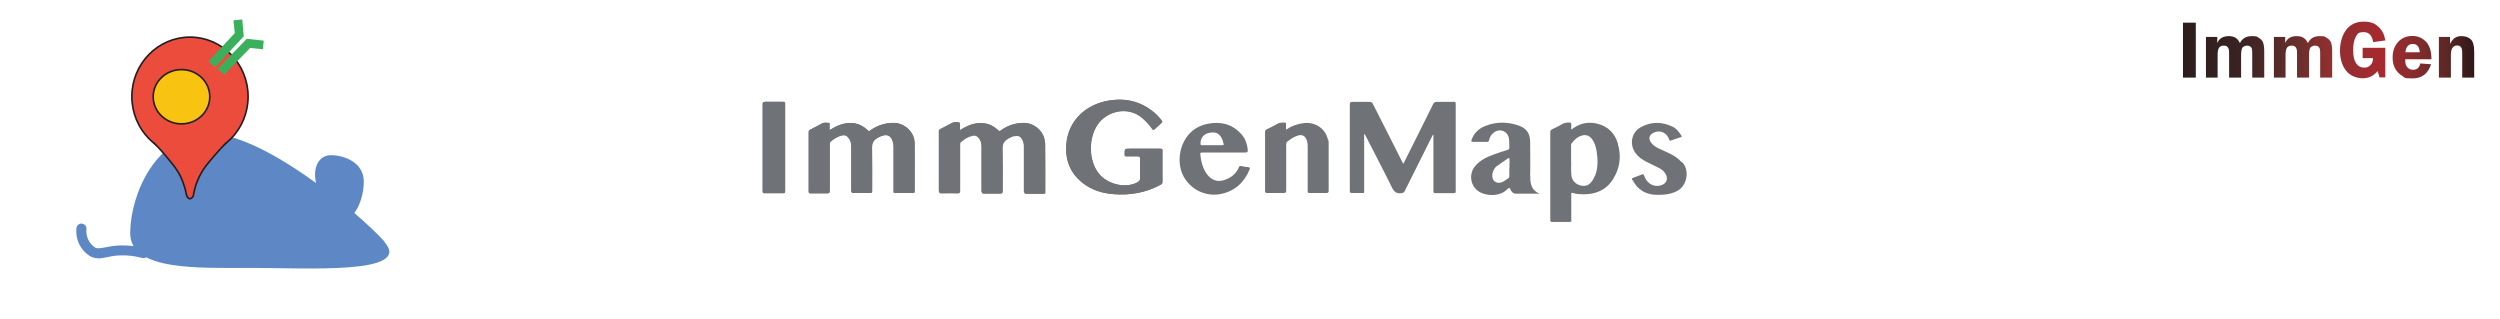 <?xml version="1.0" encoding="UTF-8"?>
<svg xmlns="http://www.w3.org/2000/svg" version="1.1" xmlns:xlink="http://www.w3.org/1999/xlink" viewBox="0 0 1501.5 191.5">
  <defs>
    <style>
      .cls-1 {
        fill: #f9c311;
      }

      .cls-1, .cls-2 {
        stroke: #231f20;
        stroke-miterlimit: 10;
      }

      .cls-3 {
        fill: #fff;
      }

      .cls-4 {
        fill: #6f7276;
      }

      .cls-5 {
        fill: #3bb05c;
      }

      .cls-2 {
        fill: #ec4c3c;
      }

      .cls-6 {
        fill: url(#linear-gradient);
      }

      .cls-7 {
        fill: #5e88c5;
      }
    </style>
    <linearGradient id="linear-gradient" x1="1311.1" y1="139.1" x2="1486" y2="139.1" gradientTransform="translate(0 169.2) scale(1 -1)" gradientUnits="userSpaceOnUse">
      <stop offset="0" stop-color="#281b1b"/>
      <stop offset="0" stop-color="#2c1d1d"/>
      <stop offset=".2" stop-color="#392322"/>
      <stop offset=".3" stop-color="#4e2928"/>
      <stop offset=".4" stop-color="#6b2f2c"/>
      <stop offset=".5" stop-color="#902f2f"/>
      <stop offset=".6" stop-color="#992d30"/>
      <stop offset=".7" stop-color="#aa2930"/>
      <stop offset=".7" stop-color="#a02b2f"/>
      <stop offset=".8" stop-color="#852c2d"/>
      <stop offset=".9" stop-color="#5e2826"/>
      <stop offset="1" stop-color="#2f1818"/>
      <stop offset="1" stop-color="#1b0c0c"/>
    </linearGradient>
  </defs>
  <!-- Generator: Adobe Illustrator 28.7.1, SVG Export Plug-In . SVG Version: 1.2.0 Build 142)  -->
  <g>
    <g id="Layer_1">
      <rect class="cls-3" width="1501.5" height="191.5"/>
      <g>
        <path class="cls-7" d="M231,145.2c-3.8-4.3-10.2-10.4-18.2-17.3,3.3-4.2,5.7-11.7,5.7-18.8,0-11.9-12.3-15.9-19.7-15.9s-11.1,7.4-9,16.7c-21.5-15.6-46.3-29.6-63.8-29.6-32.4,0-47.8,36.9-47.8,59.7s40.8,20.9,73.2,20.9,97.1,4.2,79.4-15.7Z"/>
        <ellipse class="cls-2" cx="114.1" cy="58" rx="34.9" ry="35.7"/>
        <ellipse class="cls-1" cx="109" cy="58.1" rx="17" ry="16.3"/>
        <path class="cls-2" d="M135.8,85.8c-1.8,1.9-4.4,4.6-7.4,8.1-3.7,4.4-5.8,6.8-7.7,10.3-1.5,2.7-3.5,7-4.5,12.9,0,.3-.1.8-.5,1.2-.5.8-1.3,1-1.6,1.1-.3,0-1-.3-1.6-1.1-.3-.5-.4-1-.5-1.2-1.1-5.9-3-10.2-4.5-12.9-1.9-3.4-4-5.8-7.7-10.3-2.9-3.5-5.5-6.2-7.4-8.1"/>
        <g>
          <polygon class="cls-5" points="134.6 44.9 130.8 41.3 148.2 23.3 158.4 24.4 157.9 29.6 150.2 28.8 134.6 44.9"/>
          <polygon class="cls-5" points="129.1 40.4 125.3 36.8 141 19.9 140.2 12.2 145.5 11.7 146.4 21.8 129.1 40.4"/>
        </g>
        <path class="cls-7" d="M58.9,155.1c-1.8,0-3.4-.4-5.2-1.5-5.5-3.6-8.5-9.9-7.8-16.6.2-1.6,1.6-2.9,3.3-2.7,1.6.2,2.9,1.6,2.7,3.3-.4,4.4,1.5,8.6,5.1,11,1.2.8,2.7.6,6,0,2.4-.5,5.4-1.1,9.3-1.2,4.9-.1,9.8.4,14.6,1.7,1.6.4,2.6,2.1,2.1,3.7-.4,1.6-2.1,2.6-3.7,2.1-4.2-1.1-8.6-1.7-12.9-1.5-3.3,0-6,.6-8.3,1.1-1.9.4-3.6.7-5.3.7Z"/>
      </g>
      <g>
        <path class="cls-4" d="M498.3,78.1c1.9-1.1,3.6-2.1,5.5-2.9,6.5-2.5,12.5-1.7,17.6,3.2.7.6,1,.1,1.4-.2,4.2-2.9,8.8-4.5,13.8-4.4,6.6,0,12.5,5.5,12.6,12.1.2,9.7,0,19.4,0,29,0,.7-.2,1-.9,1-3.6,0-7.2,0-10.8,0-1.1,0-.9-.6-.9-1.3,0-8.8,0-17.6,0-26.4,0-1.5-.3-3-.9-4.4-1.1-2.2-2.7-3-5.1-2.5-1.2.3-2.3.8-3.3,1.3-2.4,1.3-3.8,2.9-3.7,6.1.3,8.6,0,17.2.1,25.9,0,1.1-.3,1.4-1.4,1.3-3.2,0-6.4,0-9.5,0-1.2,0-1.6-.2-1.6-1.5,0-8.9,0-17.7,0-26.6,0-2.1-.6-4-2.1-5.5-.9-1-2-1.3-3.4-1-2.7.6-5,2-7.1,3.9-.5.5-.4,1.1-.4,1.7,0,9.2,0,18.4,0,27.7,0,1.3-.4,1.5-1.5,1.5-3.3,0-6.6,0-10,0-.8,0-1.1-.2-1.1-1.1,0-11.9,0-23.8,0-35.7,0-.7.3-1.1.9-1.4,2.4-1.2,4.8-2.5,7.2-3.8,1.3-.7,2.6-.3,3.9-.3.6,0,.5.5.5.9,0,1.1,0,2.2,0,3.5Z"/>
        <path class="cls-4" d="M576.6,78.1c3.1-1.9,6.1-3.5,9.6-4,5.1-.8,9.6.5,13.3,4.1.6.6.9.6,1.6.1,4.2-3.1,9-4.6,14.2-4.5,6.2.1,12.1,5.5,12.2,11.6.2,9.9,0,19.7.1,29.6,0,1-.5.9-1.2.9-3.4,0-6.8,0-10.2,0-1.1,0-1.3-.4-1.3-1.4,0-8.8,0-17.6,0-26.4,0-1.7-.3-3.4-1.2-4.9-1.2-1.8-2.4-2.4-4.6-2-1.4.3-2.6.8-3.8,1.5-2.2,1.3-3.5,2.8-3.4,5.7.3,8.6,0,17.1.1,25.7,0,1.5-.4,1.7-1.8,1.7-3.1,0-6.3,0-9.4,0-1.1,0-1.4-.2-1.4-1.4,0-8.9,0-17.8,0-26.7,0-2.1-.5-3.9-2-5.5-1-1.1-2.1-1.5-3.6-1.2-2.7.6-4.9,2-6.9,3.8-.5.5-.5,1.1-.5,1.6,0,9.2,0,18.4,0,27.5,0,1.3-.2,1.7-1.6,1.7-3.3-.1-6.5,0-9.8,0-.9,0-1.2-.3-1.2-1.2,0-11.8,0-23.6,0-35.4,0-.8.2-1.2.9-1.6,2.4-1.2,4.8-2.4,7.1-3.7,1.3-.7,2.7-.3,4.1-.4.5,0,.4.5.4.8,0,1.1,0,2.2,0,3.5Z"/>
        <path class="cls-4" d="M686.9,89.3c3.4,0,6.7,0,10.1,0,.9,0,1.2.3,1.2,1.2,0,6.3,0,12.6,0,18.9,0,1-.5,1.2-1.2,1.6-8.9,4.8-18.3,6.4-28.3,5.6-6.8-.6-13.1-2.6-18.5-6.8-7.6-6-10.5-13.9-9.7-23.4,1.1-13.9,11.8-23.9,26.1-26.1,10.1-1.5,19,.8,26.8,7.4,1.7,1.4,3.1,3,4.4,4.7.4.6.4.9-.1,1.4-1.4,1.2-2.8,2.5-4.2,3.8-.6.5-.9.5-1.4-.1-1.8-2.5-3.8-4.8-6.1-6.7-8.8-7.4-21.3-3.9-26.7,4-5.6,8.3-5.4,21.5.5,29.2,5.3,6.9,16.5,9.4,23.6,5.4,1-.6,1.4-1.2,1.4-2.4,0-3.8,0-7.7,0-11.5,0-1.3-.4-1.6-1.6-1.6-2.2,0-4.4,0-6.6,0-.8,0-1.1-.2-1.1-1.1,0-3.5,0-3.5,3.5-3.5s5.4,0,8,0Z"/>
        <path class="cls-4" d="M458.1,88.4c0-8.6,0-17.1,0-25.7,0-1.3.4-1.6,1.6-1.6,3.6,0,7.1,0,10.7,0,.9,0,1.2.2,1.2,1.1,0,17.5,0,35,0,52.6,0,1-.3,1.1-1.2,1.1-3.7,0-7.4,0-11.1,0-1,0-1.2-.4-1.2-1.3,0-8.8,0-17.5,0-26.3Z"/>
        <path class="cls-4" d="M698.2,90.5c0-.9-.2-1.2-1.2-1.2-3.4,0-6.7,0-10.1,0h-8c-3.6,0-3.5,0-3.5,3.5,0,.8.2,1.1,1.1,1.1,2.2,0,4.4,0,6.6,0,1.2,0,1.7.3,1.6,1.6,0,3.8,0,7.7,0,11.5,0,1.2-.4,1.8-1.4,2.4-7.1,4-18.3,1.4-23.6-5.4-6-7.7-6.2-20.9-.5-29.2,5.3-7.9,17.9-11.4,26.7-4,2.3,2,4.4,4.2,6.1,6.7.5.7.8.7,1.4.1,1.4-1.3,2.8-2.6,4.2-3.8.5-.5.5-.8.1-1.4-1.3-1.7-2.8-3.3-4.4-4.7-7.8-6.6-16.7-8.9-26.8-7.4-14.3,2.1-24.9,12.1-26.1,26.1-.8,9.5,2.2,17.4,9.7,23.4,5.4,4.3,11.7,6.3,18.5,6.8,10,.8,19.5-.8,28.3-5.6.7-.4,1.2-.6,1.2-1.6,0-6.3,0-12.6,0-18.9Z"/>
        <path class="cls-4" d="M627.5,85.5c-.1-6.1-6-11.5-12.2-11.6-5.2-.1-10,1.4-14.2,4.5-.7.5-1,.4-1.6-.1-3.7-3.6-8.2-4.9-13.3-4.1-3.4.5-6.5,2.1-9.6,4,0-1.3,0-2.4,0-3.5,0-.3.1-.9-.4-.8-1.4,0-2.8-.4-4.1.4-2.4,1.3-4.7,2.5-7.1,3.7-.7.4-.9.8-.9,1.6,0,11.8,0,23.6,0,35.4,0,.9.2,1.2,1.2,1.2,3.3,0,6.6-.1,9.8,0,1.4,0,1.6-.4,1.6-1.7,0-9.2,0-18.4,0-27.5,0-.6,0-1.2.5-1.6,2-1.8,4.3-3.2,6.9-3.8,1.5-.3,2.6,0,3.6,1.2,1.4,1.5,2,3.4,2,5.5,0,8.9,0,17.8,0,26.7,0,1.1.3,1.4,1.4,1.4,3.1,0,6.3,0,9.4,0,1.3,0,1.8-.2,1.8-1.7,0-8.6.1-17.2-.1-25.7,0-2.9,1.2-4.4,3.4-5.7,1.2-.7,2.4-1.3,3.8-1.5,2.1-.4,3.4.1,4.6,2,.9,1.5,1.2,3.2,1.2,4.9,0,8.8,0,17.6,0,26.4,0,1,.1,1.4,1.3,1.4,3.4,0,6.8,0,10.2,0,.6,0,1.2,0,1.2-.9,0-9.9.1-19.7-.1-29.6Z"/>
        <path class="cls-4" d="M536.6,73.9c-5.1,0-9.7,1.5-13.8,4.4-.4.3-.7.8-1.4.2-5.1-5-11.1-5.7-17.6-3.2-1.9.7-3.6,1.7-5.5,2.9,0-1.3,0-2.4,0-3.5,0-.4.1-1-.5-.9-1.3,0-2.7-.3-3.9.3-2.4,1.3-4.8,2.5-7.2,3.8-.6.3-.9.7-.9,1.4,0,11.9,0,23.8,0,35.7,0,.8.2,1.1,1.1,1.1,3.3,0,6.6,0,10,0,1.2,0,1.5-.2,1.5-1.5,0-9.2,0-18.4,0-27.7,0-.6-.1-1.2.4-1.7,2.1-1.8,4.3-3.3,7.1-3.9,1.4-.3,2.5,0,3.4,1,1.5,1.5,2.1,3.4,2.1,5.5,0,8.9,0,17.7,0,26.6,0,1.3.4,1.6,1.6,1.5,3.2,0,6.4,0,9.5,0,1.1,0,1.4-.2,1.4-1.3,0-8.6.1-17.2-.1-25.9,0-3.1,1.2-4.8,3.7-6.1,1.1-.6,2.1-1.1,3.3-1.3,2.4-.5,4,.3,5.1,2.5.7,1.4.9,2.9.9,4.4,0,8.8,0,17.6,0,26.4,0,.6-.2,1.3.9,1.3,3.6,0,7.2,0,10.8,0,.7,0,.9-.2.9-1,0-9.7.1-19.4,0-29-.1-6.6-6-12-12.6-12.1Z"/>
        <path class="cls-4" d="M470.3,61.2c-3.6,0-7.1,0-10.7,0-1.2,0-1.6.2-1.6,1.6,0,8.6,0,17.1,0,25.7,0,8.8,0,17.5,0,26.3,0,.9.1,1.3,1.2,1.3,3.7,0,7.4,0,11.1,0,.9,0,1.2-.2,1.2-1.1,0-17.5,0-35,0-52.6,0-.9-.3-1.1-1.2-1.1Z"/>
        <path class="cls-4" d="M987.3,115.2c2.7,1.3,5.6,1.7,8.8,1.6,2.9,0,5.2-.3,7.3-.9-2.1.6-4.4.9-7.3.9-3.1,0-6.1-.4-8.8-1.6Z"/>
        <path class="cls-4" d="M987.3,115.2c-.5-.3-1.1-.5-1.6-.9.5.3,1,.6,1.6.9Z"/>
        <path class="cls-4" d="M873.1,61.2c-3.4,0-6.7,0-10.1,0-1.2,0-1.8.3-2.3,1.4-5.7,11.5-11.4,23-17.2,34.5-.2.4-.3,1-.8,1.2-1-1.9-1.9-3.7-2.8-5.6-5.1-10.1-10.2-20.1-15.3-30.2-.5-1-1.1-1.4-2.2-1.3-3.3,0-6.6,0-10,0-1.3,0-1.7.2-1.7,1.6,0,13.7,0,27.5,0,41.2s0,7.1,0,10.6c0,1.1.3,1.4,1.4,1.3,1.8,0,3.6,0,5.4,0,2,0,1.8.3,1.8-1.7,0-10.7,0-21.5,0-32.2,0-.5-.1-1,.2-1.6.2.3.3.4.4.6,5.3,10.4,10.8,20.8,16,31.4,1.3,2.7,2.8,4.1,5.9,3.6,1-.2,1.5-.4,1.9-1.3,5.4-10.9,10.9-21.7,16.3-32.6.2-.4.3-.9.9-1.3v1.4c0,10.8,0,21.6,0,32.4,0,1.2.3,1.5,1.4,1.4,3.6,0,7.2,0,10.8,0,.8,0,1.2-.1,1.2-1.1,0-17.5,0-35,0-52.6,0-.9-.3-1.2-1.2-1.2Z"/>
        <path class="cls-4" d="M971.8,86.5c-1.8-6.3-5.9-10.6-12.4-12.2-5.6-1.4-10.8-.3-15.7,3.6,0-1.3,0-2.2,0-3.2,0-.7-.2-1.1-1-1.1-1.6,0-3.2.1-4.6,1-1.9,1.2-4,2.1-6,3.1-.7.4-1,.8-1,1.6,0,17.6,0,35.2,0,52.8,0,1,.3,1.2,1.3,1.2,3,0,6,0,9,0s2.3,0,2.3-2.3c0-4.7,0-9.5,0-14.2,0-.8,0-1.2,1-.9,1.9.7,4,.7,6,.8,7.6.1,14-2.5,18.1-9.1,4.1-6.5,5.1-13.7,2.9-21.1ZM958,105.3c-.4,1.2-1,2.3-1.7,3.3-1.9,2.7-4,3.5-7,2.8-3-.7-5.1-3-5.5-5.9-.4-3.3,0-6.5-.2-9.2,0-3.4,0-6.1,0-8.9,0-.5,0-.9.3-1.3,1.6-2.1,3.5-3.9,6.2-4.7,2.5-.7,4.6.1,6.2,2.3,1.6,2.3,2.3,4.9,2.7,7.6.7,4.7.8,9.4-.9,14Z"/>
        <path class="cls-4" d="M797.6,84.1c-1.4-6.9-7.8-11.2-15-10.1-3.6.5-7,1.7-10.2,3.9,0-1.3,0-2.4,0-3.4,0-.7-.2-.9-.9-.9-1.6,0-3.2,0-4.6.9-1.9,1.2-4,2.1-6,3.1-.8.4-1.1.8-1.1,1.7,0,11.8,0,23.6,0,35.4,0,.9.2,1.2,1.2,1.2,3.3,0,6.6,0,10,0,1.2,0,1.5-.3,1.5-1.5,0-9.1,0-18.3,0-27.4,0-.6,0-1.3.5-1.8,2.1-1.7,4.3-3.2,6.9-3.9,2.1-.5,3.6.2,4.6,2.1.8,1.6.9,3.2.9,5,0,8.8,0,17.5,0,26.3,0,.9.2,1.3,1.2,1.2,3.3,0,6.6,0,10,0,1.1,0,1.4-.3,1.4-1.4,0-9.4,0-18.9,0-28.3,0-.7,0-1.5-.2-2.2Z"/>
        <path class="cls-4" d="M919,105.4c.2-6.7,0-13.4,0-20,0-5.1-2-8.3-6.9-10-6.6-2.3-13.3-2.4-19.9.2-3.9,1.5-6.8,4.1-8.3,8.2-.4.9-.4,1.4.9,1.4,2.8,0,5.5,0,8.3,0,.7,0,1-.2,1.2-.9.4-1.9,1.3-3.5,2.9-4.7,3.5-2.7,8.1-1,9,3.3.4,1.9.2,3.9.3,5.8,0,.8-.3,1.1-1,1.3-2.7.8-5.4,1.7-8.1,2.7-4.2,1.5-8.3,3.4-11.3,6.9-4.4,5.1-2.9,13,3.1,16,4.1,2.1,11.8,2.6,16.2-2.1.8-.8,1.2-1,1.8.3.6,1.4,1.5,2.5,3.3,2.5,4.7,0,9.4,0,14.1,0-4.8-2-5.6-5.9-5.5-10.6ZM906.5,100.7c0,1.7,0,3.3,0,5,0,.4,0,.8-.3,1.1-1.6,1.1-3.1,2.5-5.1,2.9-2.5.5-4.6-1-4.8-3.6-.2-2.3.7-4.2,2.1-5.9l7.3-5.1c.8-.4.9,0,.9.6,0,1.7,0,3.3,0,5Z"/>
        <path class="cls-4" d="M728.5,91.6c2.2,0,4.3,0,6.5,0,2.1,0,4.3,0,6.4,0-2.1,0-4.3,0-6.4,0s-4.3,0-6.5,0Z"/>
        <path class="cls-4" d="M749.6,100.4c-1.4-.1-2.8-.4-4.2-.7-.7-.1-1,0-1.3.7-1.7,4.1-4.9,6.5-9,7.8-4,1.2-7.3,0-9.9-3.2-2.8-3.6-3.8-7.8-4.3-12.2-.1-1,.2-1.2,1.2-1.2,2.2,0,4.3,0,6.5,0,2.2,0,4.3,0,6.5,0s4.3,0,6.4,0c2.1,0,4.3,0,6.4,0,1.4,0,1.6-.5,1.5-1.7-.4-3.7-1.6-7-4.2-9.7-5.5-5.9-12.5-7.4-20.1-5.8-13.4,2.7-18.2,16.1-16.2,26.1,2.2,11,13.3,18.3,24.4,16,8.3-1.7,14-6.9,17.2-14.7.4-.9.2-1.3-.8-1.4ZM721,86.3c.1-7.5,8.2-7.1,9.7-6.4,2.5,1.1,3.7,4,4.2,6.5.2.7-.2.9-.8.8-2.1,0-4.1,0-6.2,0-1,0-2,0-3,0-1,0-2,0-3,0-.7,0-.8,0-.8-.9Z"/>
        <path class="cls-4" d="M1010.1,97.5c-1.8-1.9-3.8-3.5-6.1-4.7-2.6-1.3-5.3-2.5-7.9-3.7-1.8-.9-3.5-2-4.7-3.8-1.3-2-.9-3.9.9-5.1,3.7-2.5,8.3-1.1,10,3,.1.3.2.5.3.8.2.5.5.6,1,.4,1.9-.7,3.9-1.4,5.9-2,.7-.2.6-.6.3-1-1.4-2.2-3-4.3-5.4-5.4-6.4-3-12.9-3-19.1.5-5.6,3.2-6.8,10.4-2.9,15.6,1.7,2.3,4,3.8,6.5,5.1,2.5,1.3,5.1,2.5,7.7,3.8,1.7.9,3.1,2.1,4,3.9,1.3,2.8.2,5.3-2.7,6.3-3.1,1.1-6.4.2-8.5-2.3-.9-1-1.5-2.2-2-3.5-.3-.8-.6-.9-1.3-.6-1.8.7-3.7,1.4-5.5,2.1-.6.2-.6.5-.3,1,.9,1.4,1.8,2.9,2.9,4.2.9.9,1.9,1.7,2.9,2.4s1,.6,1.6.9c2.7,1.3,5.6,1.7,8.8,1.6,2.9,0,5.2-.3,7.3-.9,1.3-.4,2.4-.8,3.5-1.4,6.1-3.2,7.5-12.4,3.2-17.1Z"/>
      </g>
      <path class="cls-6" d="M1318.8,13.6v33h-7.7V13.6h7.7ZM1359.9,46.6h-7.2v-13.5c0-1.9,0-3.1-.2-3.7-.1-.6-.4-1-.9-1.4-.5-.4-1.1-.6-2-.6s-1.6.3-2.4.8c-.8.6-1.2,2.2-1.2,4.9v13.5h-7.2v-13.5c0-1.9,0-3.2-.3-3.8-.2-.6-.5-1-1-1.4-.5-.4-1.1-.5-1.9-.5-1.2,0-2.2.4-2.8,1.2s-.9,2.3-.9,4.5v13.5h-7v-24.4h6.8v3.7c1.1-2.8,3.4-4.2,6.9-4.2s5.4,1.4,6.7,4.2c1.4-2.8,3.7-4.2,7.1-4.2s3,.3,4.2,1,2,1.5,2.5,2.6.8,2.9.8,5.5v15.8h0ZM1400.7,46.6h-7.2v-13.5c0-1.9,0-3.1-.2-3.7s-.4-1-.9-1.4c-.5-.4-1.1-.6-2-.6s-1.6.3-2.4.8c-.8.6-1.2,2.2-1.2,4.9v13.5h-7.2v-13.5c0-1.9,0-3.2-.3-3.8-.2-.6-.5-1-1-1.4s-1.1-.5-1.9-.5c-1.2,0-2.2.4-2.8,1.2s-.9,2.3-.9,4.5v13.5h-7v-24.4h6.8v3.7c1.1-2.8,3.4-4.2,6.9-4.2s5.4,1.4,6.7,4.2c1.4-2.8,3.7-4.2,7.1-4.2s3,.3,4.2,1c1.2.7,2,1.5,2.5,2.6s.8,2.9.8,5.5v15.8h0ZM1432.6,28.9v17.6h-3.5c-.3-1.2-.6-2.5-1.1-3.8-2.4,2.9-5.3,4.3-9,4.3s-7.6-1.5-10-4.6c-2.4-3.1-3.6-7.1-3.6-11.9s1.3-9.5,3.8-12.7c2.5-3.2,6-4.8,10.4-4.8s6.6,1,8.9,3.1c2.3,2.1,3.6,4.8,4.1,8.2l-7.3,1c-.6-4-2.5-6-5.7-6s-3.7.9-4.7,2.8c-1.1,1.9-1.6,4.6-1.6,8.1s.6,6,1.7,7.7,2.8,2.7,4.9,2.7,2.6-.5,3.7-1.4,1.6-2.3,1.6-4.3h-6.2v-6.2h13.5ZM1460.3,35.6h-15.7c0,.4,0,.8,0,1.1,0,1.7.5,3,1.4,3.9s2,1.3,3.3,1.3c2.4,0,3.8-1.3,4.3-3.8l6.5.5c-1.8,5.6-5.5,8.5-11.1,8.5s-4.5-.5-6.2-1.5c-1.7-1-3.1-2.4-4.2-4.3-1.1-1.9-1.6-4.1-1.6-6.7,0-3.9,1.1-7,3.3-9.4,2.2-2.4,5.1-3.6,8.5-3.6s5.8,1.1,8.1,3.3c2.2,2.2,3.4,5.7,3.4,10.6ZM1444.6,31.4h8.7c-.2-3.3-1.6-5-4.1-5-2.7,0-4.2,1.7-4.5,5ZM1486,46.6h-7.2v-13.7c0-1.7,0-2.8-.2-3.4s-.4-1.1-.9-1.6c-.5-.4-1.1-.6-1.9-.6-2.5,0-3.8,1.9-3.8,5.6v13.7h-7.2v-24.4h6.7v4.1c1.1-2,2.2-3.2,3.3-3.8,1.1-.6,2.2-.8,3.5-.8,2.3,0,4.2.6,5.6,1.9,1.4,1.3,2.1,3.7,2.1,7.4v15.7h0Z"/>
    </g>
  </g>
</svg>